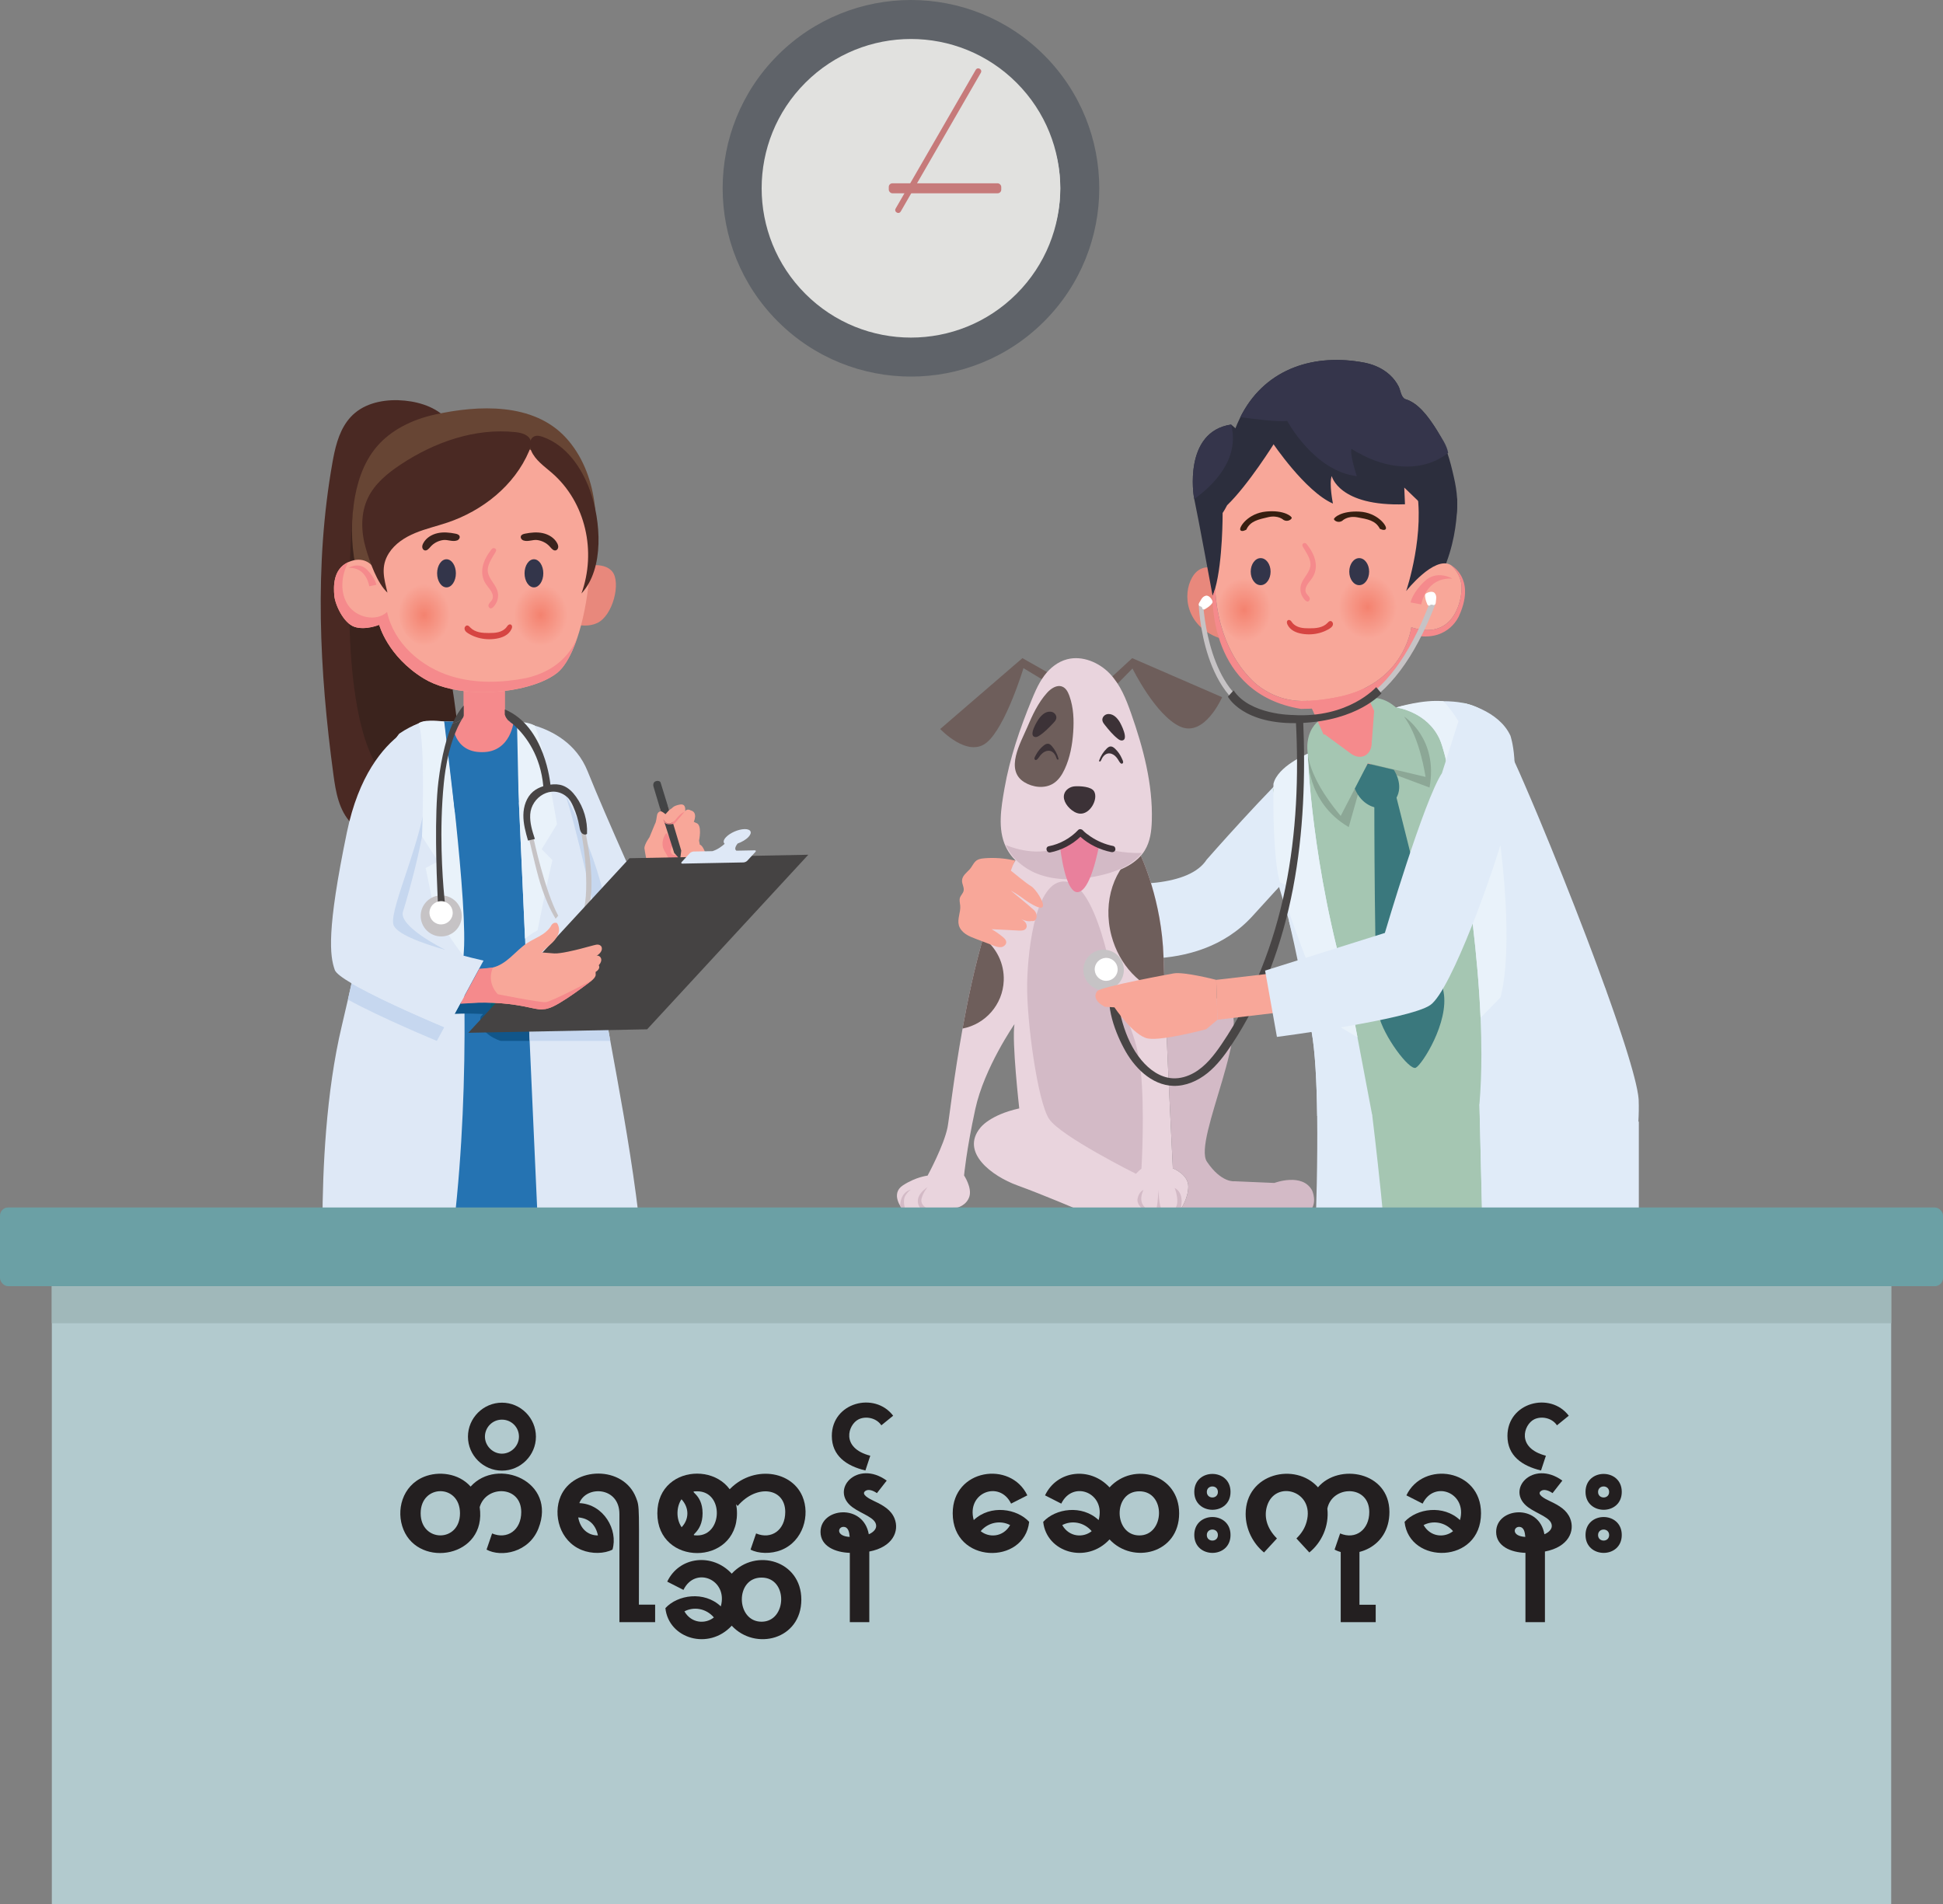 <?xml version="1.0" encoding="UTF-8"?><svg id="Layer_1" xmlns="http://www.w3.org/2000/svg" xmlns:xlink="http://www.w3.org/1999/xlink" viewBox="0 0 3213.6 3149.39"><rect x="0" y="0" width="3213.6" height="3149.39" fill="#808080" stroke="none"/><defs><style>.cls-1{fill:#e9d4dd;}.cls-2{fill:#191a1e;}.cls-3{fill:#545a61;}.cls-4{fill:#fff;}.cls-5{fill:#fffffd;}.cls-6{fill:#dc7778;}.cls-7{fill:#3a787d;}.cls-8{fill:#c6d7ef;}.cls-9{fill:url(#radial-gradient-4);}.cls-10{fill:#a0b8ba;}.cls-11{fill:#33354a;}.cls-12{fill:#e9809c;}.cls-13{fill:#3b231d;}.cls-14{fill:#2573b2;}.cls-15{fill:#f2c039;}.cls-16{fill:#454343;}.cls-17{fill:#371f11;}.cls-18{fill:#c6c3c5;}.cls-19{fill:url(#radial-gradient);}.cls-20{fill:#d64542;}.cls-21{fill:#8ca796;}.cls-22{opacity:.76;}.cls-23{fill:url(#radial-gradient-2);}.cls-24{fill:#3c3237;}.cls-25{fill:#e0ebf8;}.cls-26{fill:#f58a8c;}.cls-27{fill:#dee8f6;}.cls-28{fill:#e9f2fa;}.cls-29{fill:url(#radial-gradient-3);}.cls-30{fill:#e8887c;}.cls-31{fill:#f8a799;}.cls-32{fill:#4a2923;}.cls-33{fill:#045e73;}.cls-34{fill:#6e5e5b;}.cls-35{fill:#d3bac6;}.cls-36{fill:#11568a;}.cls-37{fill:#35354b;}.cls-38{fill:#674534;}.cls-39{fill:#6ba0a5;}.cls-40{fill:#434445;}.cls-41{fill:#231f20;}.cls-42{fill:#2c2e3d;}.cls-43{fill:#484545;}.cls-44{fill:#b2cace;}.cls-45{fill:#a5c6b2;}</style><radialGradient id="radial-gradient" cx="-2528.38" cy="1677.15" fx="-2528.38" fy="1677.15" r="37.12" gradientTransform="translate(-2974.15 -1934.52) rotate(-180) scale(1.53 -1.76)" gradientUnits="userSpaceOnUse"><stop offset="0" stop-color="#f4826f"/><stop offset=".78" stop-color="#f8a799"/></radialGradient><radialGradient id="radial-gradient-2" cx="4064.68" fx="4064.68" r="37.12" gradientTransform="translate(-5314.25 -1934.52) scale(1.48 1.76)" xlink:href="#radial-gradient"/><radialGradient id="radial-gradient-3" cx="8793.72" cy="1669.75" fx="8793.72" fy="1669.75" r="38.25" gradientTransform="translate(-11895.84 -1934.52) scale(1.61 1.76)" xlink:href="#radial-gradient"/><radialGradient id="radial-gradient-4" cx="9213.26" cy="1672.31" fx="9213.26" fy="1672.31" r="38.25" gradientTransform="translate(-11762.2 -1934.52) scale(1.5 1.76)" xlink:href="#radial-gradient"/></defs><g><rect class="cls-26" x="766.94" y="1113.61" width="68.03" height="130.58" rx="23.81" ry="23.81" transform="translate(1601.9 2357.79) rotate(180)"/><path class="cls-31" d="m607.35,2935.49c3.12,55.23-1.7,110.63-6.52,165.7.08-.79,37.97.08,41.51.08,18.08.05,19.31-2.44,20.96-24.66,2.55-34.79-6.16-69.04-7.92-103.59-1.84-35.84,3.75-71.59,10.52-106.55,14.38-74.52,34.27-147.56,45.34-222.9,10.52-71.64,12.93-144.74,24.33-216.19.82-5.23,1.73-10.44,2.66-15.64,7.92-44.71,18.99-88.6,30.03-132.41-54.11,4.9-108.25,9.78-162.38,14.66-.03,0-.08.03-.11.03,12.08,35.56,24.41,73.67,21.12,111.23-.38,4.66-1.04,9.29-1.95,13.89-3.12,15.97-9.31,30.77-14.27,46.08-12.85,39.84-17.1,82.82-19.84,125.4-4.58,70.88-5.29,142.38,1.95,213.04,4.52,44,12.08,87.59,14.58,131.84Z"/><path class="cls-31" d="m780.17,2518.23c7.21,97.97,27.86,194.16,48.85,289.81,6.19,28.27,12.44,56.55,18.38,84.9,2.74,13.07,7.32,26.47,5.92,40.03-1.4,13.48-4.68,26.66-6.74,40.06-2.74,17.84-5.48,35.67-8.22,53.51,51.45,34.88,104.9,70.58,165.78,80.99-37.53-43.7-76.27-89.7-90.27-146.11-7.42-29.92-7.42-61.18-7.26-92.06.33-68.58,1.23-137.12,2.14-205.67.93-70.68,1.89-141.34,2.82-212,.14-10.74.27-21.56,2.27-32.08.6-3.23,1.4-6.44,2.27-9.62,2.3-8.25,5.31-16.33,7.86-24.52,9.53-30.68,12.66-63.45,9.04-95.45-.99-8.79-3.37-18.82-11.15-22.66-4.55-2.22-9.84-1.75-14.85-1.21-41.67,4.47-83.34,8.93-125.01,13.42-.11,0-.25.03-.36.03,13.64,26.49,27.73,55.42,22.9,84.96-2.55,15.59-10.19,29.75-15.48,44.6-.41,1.12-.79,2.27-1.18,3.4-11.04,33.62-10.36,70.22-7.73,105.67Z"/><path class="cls-2" d="m832.62,3051.74l8.66-44.33s21.42,40.55,59.21,58c37.79,17.45,102.35,41.96,102.35,41.96,0,0,.39.22,1.06.62,15.58,4.93,31.17,9.87,46.75,14.8,2.31.73,4.72,1.53,6.36,3.31,3.65,3.96,1.68,10.28-.49,15.22-2.54,5.79-7.91,9.09-14.34,7.82h-95.88s-41.7-22.61-47.63-41.76c0,0-14.85-13.35-20.66-14.69,0,0-4.02-.2-2.23,14.85v41.6h-11.5s-36.49-63.78-31.68-97.38Z"/><path class="cls-2" d="m658.45,3004.94s6.27,3.98,10.43,17.07c4.17,13.09,19.64,108.3,19.64,108.3,0,0,2.38,16.74-4.17,19.08h-96.99s-7.74-1.83-8.33-13.73c-.6-11.9,18.74-111.05,21.42-119.31,2.68-8.26,7.23-11.42,7.23-11.42,0,0-5.22,77.75-2.1,86.84,3.13,9.09,7.81,9.1,7.81,9.1h33.03s15.14-3.6,16.11-15.61c.97-12.01-4.08-80.32-4.08-80.32Z"/><path class="cls-32" d="m551.47,1281.42c3.87,28.57,9.01,58.99,29.67,80.43,34.86,36.19,104.9,35.91,145.33,5.85,12.2-9.03,21.69-20.79,26.72-35.07,7-19.88,7.09-41.24,7.09-62.16.03-137.96-63.26-293.3-30.83-422.36,6.3-25.11,16.2-49.2,30.91-71.97,20.47-31.74-.65-56.57-17.61-78.79-16.36-21.44-45.14-31.93-73.18-34.68-29.07-2.89-60.55,2.08-82.35,20.24-19.93,16.63-28.75,41.16-34.21,65.99-1.19,5.36-2.19,10.75-3.14,16.05-30.26,170.43-21.58,345.05,1.6,516.47Z"/><path class="cls-13" d="m636.71,1285.7c28.15,31.51,59.77,58.71,89.76,81.13,12.2-9.38,21.69-21.61,26.72-36.46,7-20.66,7.09-42.87,7.09-64.61.03-143.39-63.26-304.84-30.83-438.98l-144.47,6s-36.37,354.22,51.73,452.91Z"/><path class="cls-14" d="m585.24,2251.02v103.18s14.66,1.26,38.55,2.88c30.27,2.08,75.37,4.71,124.16,6.11,18.55.55,37.64.9,56.66.96,45.18.19,89.89-1.21,125.97-5.59,29.1-3.51,52.58-8.93,66.11-16.99,0,0,59.4-365.43-35.45-734.63h-355.1l-20.9,644.08Z"/><path class="cls-27" d="m533.29,2025.9c-.27,127.04,9.86,225.12,9.86,225.12h526.44c4.19-184.16-31.31-371.15-60.19-529.32-11.62-63.73-22.19-122.77-28.63-175.07-.38-3.1-.79-6.16-1.21-9.26-.03-.25-.08-.52-.11-.77-21.04-156.36-80.99-302.77-95.48-336.55-12.63-3.81-23.15-5.45-28.9-6.14-1.48.03-3.01.05-4.6.05-37.15.38-99.34-.33-135.32-.79-4.05-.05-7.78-.11-11.1-.16h-.03v.03c-.96.16-19.64,4.08-43.73,20.44-4.27,5.37-8.63,12.11-12.74,20.49-8.05,16.41-15.1,39.23-18.6,70.79-7.45,67.59-8.63,116.41-25.59,212.41-5.64,32.08-13.07,69.45-23.07,114.55-1.56,7.04-3.18,14.25-4.88,21.67-3.12,13.78-6.49,28.25-10.11,43.45-12.99,54.55-21.07,113.92-25.89,172.9-4.38,53.73-6.05,107.1-6.14,156.14Z"/><path class="cls-14" d="m734.72,1193.48s30.19,767.56-22.59,1083.51h187.62s-13.66-856.56-47.5-1082.94l-117.54-.57Z"/><path class="cls-26" d="m734.73,1198.07l.96,36.71,1.04,39.34.14,4.99h122.88c0-13.64-5.75-65.18-7.18-77.59-.19-1.75-.3-2.71-.3-2.71-1.86-.6-3.56-1.34-5.04-2.16-3.21-1.73-5.59-3.84-7.34-5.89h-.03c-3.95-4.58-4.9-8.96-4.9-8.96v-52.66h-68.03v54.41c-.11.79-.33,1.53-.6,2.25-.41,1.04-1.01,2-1.78,2.88-3.37,4.05-9.81,6.38-15.84,7.67-7.29,1.62-13.97,1.73-13.97,1.73Z"/><path class="cls-14" d="m879.43,1605.9h-112.5l-30.06-361.72h122.87s17.15,292.44,19.69,361.72Z"/><path class="cls-27" d="m734.72,1193.48s89.1,590.32-22.59,1057.54h-56.15l78.74-1057.54Z"/><polygon class="cls-27" points="852.25 1194.03 875.02 1700.78 875.98 1721.71 899.76 2251.02 957.48 2251.02 911.4 1721.71 909.59 1700.78 865.62 1195.57 852.25 1194.03"/><path class="cls-27" d="m852.26,1194.04h0l121.99,344.64,5.21-2.08,90.47-35.92s-66.93-147.21-98-224.85c-18.69-46.69-58.85-67.01-87.95-75.78-12.63-3.81-23.15-5.45-28.9-6.14-3.07-.36-2.82.12-2.82.12Z"/><path class="cls-8" d="m934.2,1312.73s67.55,127.03,70.4,213.91l-15.16,6.02s-39.39-179.38-55.25-219.93Z"/><path class="cls-8" d="m575.43,1653.41c54.36,29.97,147.07,68.3,147.07,68.3l12.3-22.69c-18.85-7.92-96.82-40.99-144.17-67.29-3.21-1.78-6.27-3.53-9.18-5.26-.38,1.75-.77,3.51-1.15,5.26-1.56,7.04-3.18,14.25-4.88,21.67Z"/><path class="cls-36" d="m799.1,1677.27l-4.08,4.19c-5.81,28.85,33.1,40.25,33.1,40.25h47.86l-.96-20.93h-30.38s-14.33-13.26-4.08-27.75l11.64-13.07c.44.05.9.14,1.34.19,2.93.41,5.86.88,8.77,1.34l-11.51-2.96-23.89-3.23-64.47,2.3-10.55,19.42c15.73-.74,31.48-.66,47.21.25Z"/><path class="cls-8" d="m875.02,1700.78l.96,20.93h133.43c-1.29-7.04-2.55-14.03-3.81-20.93h-130.58Z"/><path class="cls-27" d="m704.03,1193.01v.03l.03-.03h-.03Z"/><path class="cls-27" d="m553.67,1604.28c1.86,5.29,12.49,13.18,27.78,22.19,2.9,1.73,5.97,3.48,9.18,5.26,47.34,26.3,125.32,59.37,144.17,67.29,2.74,1.15,4.22,1.75,4.22,1.75l12.88-23.75,10.55-19.42,24.3-44.79,10.9-20.08,2.11-3.89s-32.3-6.96-66.49-17.56c0,0-.03,0-.05-.03-36.82-11.42-75.75-27.1-78.71-42.82-5.18-27.53,47.29-147.01,49.7-219.56v-.05c.25-7.34-.03-14.22-.9-20.47-9.56-66.41-.33-94.14.03-95.29-.85.16-17.89,4.08-39.81,20.44-30.44,22.69-70.33,69.32-89.78,163.18-33.86,163.37-28.19,204.38-20.05,227.62Z"/><path class="cls-33" d="m844.64,1700.77l-4.08-27.75,12.99-12.88c-12.58-1.81-25.23-3.07-37.92-3.81l-4.08,4.19c-5.81,28.85,33.1,40.25,33.1,40.25Z"/><path class="cls-8" d="m650.42,1528.41c3.26,15.73,46,31.4,86.41,42.82-2.25-1.12-78.25-38.74-70.33-63.34,8.03-24.99,44.38-151.29,38.49-199.04-2.66,72.55-60.25,192.03-54.58,219.56Z"/><path class="cls-28" d="m766.52,1580.75s-46.24-54.51-54.39-105.63l-8.1-39.41,20.48-10.93-26.49-41.19s6.32-158.9-5.91-186.89c0,0,5.51-7.91,42.61-3.22,0,0,40.79,311.35,31.8,387.26Z"/><path class="cls-28" d="m889.13,1538.69s16.58-83.72,24.61-115.99l-17.85-18.07,25.31-41.33s-22.35-135.47-37.22-163.24c0,0-9.3-6.57-31.72-6.01l16.11,358.48s10.4-8.35,20.76-13.84Z"/><path class="cls-26" d="m787.89,2412.56c45.95.27,89.59-.85,128.22-2.58,2.3-8.25,5.31-16.33,7.86-24.52,2.74-8.82,4.96-17.81,6.6-26.9-36.08,4.38-80.79,5.78-125.97,5.59,0,.14-.03.27-.05.41-2.55,15.59-10.19,29.75-15.48,44.6-.41,1.12-.79,2.27-1.18,3.4Z"/><path class="cls-26" d="m626.88,2405.24c37.07,3.42,74.63,5.48,111.34,6.49,2.88-16.27,6.19-32.47,9.73-48.55-48.79-1.4-93.89-4.03-124.16-6.11,3.07,16,4.49,32.14,3.1,48.16Z"/><path class="cls-14" d="m748.7,1196.34s.07,47.84,48.57,47.84,52.56-52.56,52.56-52.56l5.24,2.31,2.76,133.19-105.51,15.66-17.6-149.28,13.98,2.86Z"/><path class="cls-18" d="m969.58,1460.73c.08,13.97-.55,28.11-3.53,41.73,3.34-3.42,6.66-6.85,10-10.27,5.78-38.52-.55-78.79-7.86-117.1-.05,0-1.04.88-1.12.88-1.89.55-3.81,1.1-5.7,1.64,5.21,27.37,8.05,55.23,8.22,83.12Z"/><path class="cls-18" d="m875.5,1389.57s10,42.66,12.41,51.26c2,7.12,11.07,46.25,31.04,78.74,1.59-1.59,3.01-3.26,4.27-5.04-22.16-41.15-40.49-126.66-40.49-126.66l-7.23,1.7Z"/><path class="cls-43" d="m952.78,1317.88c-5.7-7.95-12.96-15.21-22.14-18.52-6.47-2.3-13.45-2.49-20.3-1.56,0,0-8.14-96.38-75.4-124.33v8.33s.96,4.38,4.9,8.96h.03c2.16,1.59,4.63,3.56,7.34,5.89,1.7,1.45,3.48,3.07,5.34,4.88,17.92,17.15,41.48,48.77,46.03,98.88-6.16,1.95-12.03,4.79-16.93,8.96-10.96,9.34-15.81,24.3-16.03,38.69-.19,14.38,3.7,28.47,7.67,42.3,3.78-.88,7.59-1.75,11.37-2.63-4.38-13.15-8.55-26.71-7.73-40.55,1.75-28.93,35.53-50.33,60.55-29.23,4.93,4.14,8.03,10.05,10.6,15.94,4.71,10.71,8.14,22,10.19,33.51.63,3.48,1.21,7.12,3.34,9.92,2.16,2.77,6.52,4.22,9.26,2,.03-.05.03-.08.03-.14,1.04-21.7-5.45-43.67-18.14-61.29Z"/><g><circle class="cls-18" cx="729.74" cy="1514.98" r="33.94" transform="translate(-857.51 959.73) rotate(-45)"/><path class="cls-43" d="m748.7,1196.34c6.03-1.29,12.47-3.62,15.84-7.67.6-1.01,1.18-1.97,1.78-2.88.27-.71.49-1.45.6-2.25v-16.52c-6.88,7.59-12.93,17.53-18.22,29.31Z"/><path class="cls-43" d="m723.72,1481.57c.16,3.97.33,7.26.47,9.75.19,3.56.3,5.53.3,5.53l11.62-1.51s-.16-1.32-.44-3.78c-.25-2.36-.6-5.78-1.01-10.16-2.88-30.79-8.41-108.16-.58-186.22.74-7.4,1.64-14.44,2.66-21.07,6.47-41.95,17.97-68.96,27.81-85.45-3.37,4.05-9.81,6.38-15.84,7.67-5.04,11.29-9.37,24.22-13.01,38.44-4.58,17.75-8.08,37.45-10.63,58.3-6.63,54.74-3.1,151.23-1.34,188.49Z"/><path class="cls-4" d="m710.53,1506.76c-1.68,10.5,5.46,20.37,15.96,22.05,10.5,1.68,20.37-5.46,22.05-15.96,1.68-10.5-5.46-20.37-15.96-22.05-10.5-1.68-20.37,5.46-22.05,15.96Z"/></g><path class="cls-31" d="m1065.78,1402.75s5.41,39.42,15.18,54.52l80.43-17.13s8.71-17.49,6.89-23.89c0,0-.02-.05-.05-.17-.45-1.77-4.7-17.28-10.79-19.01l-1.26-6.7s5.92-26.64-5.05-29.27l-3.65-1.8s7.49-15.79-5.22-18.92c0,0-5.48-3.64-9.13,1.4,0,0,2.52-12.81-8.2-11.06-10.71,1.75-13.25,5.83-13.25,5.83l-5.02,3.5-2.69-7.67s-2.2-3.55-7.76-1.75c-5.59,1.81-4.03,8.28-4.03,8.28l.91,3.1s-5.1-.04-6.34,6.1c-1.24,6.14-1.29,11.05-3.53,14.87l-9.08,21.99s-7.78,10.46-8.38,17.77Z"/><path class="cls-26" d="m1095.84,1397.44c.08,1.17.25,2.3.5,3.38,1.29,5.5,4.97,10.08,7.54,15.11,2.4,4.68,3.87,9.82,4.31,15.06.15,1.84.19,3.75.96,5.43.77,1.68,2.51,3.09,4.33,2.79,2.4-.4,3.44-3.37,3.22-5.79-.22-2.42-1.21-4.81-.87-7.22.82-5.89,8.85-8.74,9.58-14.64-2.23,1.57-4.78,2.8-7.49,3-2.72.2-5.61-.76-7.29-2.9-3.15-4-.92-10.05,2.59-13.74.5-.53,1.06-1.1,1.09-1.83.04-.83-.6-1.52-1.18-2.11-4.6-4.66-6.82-11.85-11.05-16.04-4.33,4.8-6.71,12.71-6.24,19.51Z"/><path class="cls-26" d="m1117.18,1438.75l44.01,2.09s8.91-18.18,7.09-24.58c0,0-.02-.05-.05-.17-5.03.89-12.37,1.75-15.33.12l-11.11,6.35-24.61,16.2Z"/><path class="cls-40" d="m1084.68,1292.14c5.57-1.79,7.76,1.75,7.76,1.75l14.24,46.16-6.04,6.67s-4.87-4.39-7.53-4.7l-11.54-38.5-.91-3.1s-1.56-6.47,4.03-8.28Z"/><path class="cls-40" d="m1110.05,1361.55l.81-.57,1.73-1.19.86,2.86,13.21,44.02.06.19-1.05,9.03s0,0,0,0c0,0-.35,7.95-5.1.91h0l-5.46-5.96-.07-.23-16.03-50.13-.03-.03-1.43-4.51c1.65,2.84,5.76,8.11,12.48,5.59Z"/><polygon class="cls-16" points="774.58 1708.3 1070.31 1702.55 1336.9 1413.79 1041.16 1419.54 774.58 1708.3"/><path class="cls-27" d="m1147.26,1408.46l31.07-.6c8.86-2.71,16.19-8.46,20.24-12.17-2.68-2.29-2.2-6.21,1.96-10.72,6.74-7.31,20.61-13.39,30.97-13.59,10.36-.2,13.29,5.56,6.54,12.86-4.16,4.51-11.04,8.55-18.13,11.04-2.76,3.68-5.97,9.35-1.89,11.81l30.04-.58c2.11-.04,2.71,1.14,1.34,2.63l-13.46,14.58c-1.38,1.49-4.23,2.74-6.34,2.78l-100.81,1.96c-2.11.04-2.71-1.14-1.34-2.63l13.46-14.58c1.38-1.49,4.23-2.74,6.34-2.78Z"/><path class="cls-26" d="m1096.7,1354.28c.14,2.13.68,3.81,1.49,5.11.24.41.51.76.81,1.08l.03.03c3.27,3.54,9.21,3.19,13.13,2.46.46-.08.89-.19,1.3-.3,1.54-.35,2.51-.7,2.51-.7,0,0,15.67-18.35,15.73-18.83-6.27,1.35-15.59,14.27-15.59,14.27l-3.51,2.41-1.73,1.19-.81.57c-6.73,2.51-10.84-2.76-12.48-5.59-.46-.78-.73-1.38-.81-1.59-.03-.05-.05-.08-.05-.08Z"/><path class="cls-31" d="m771.95,1658.12l-3.08,1.24,3.52-1.27c1.02-.05,2.04-.1,3.06-.13l-6.59,1.4s35.89-3.08,72.99,1.35c1.87.23,3.75.46,5.63.73.38.05.78.11,1.16.17,2.05.29,4.1.6,6.16.93.45.08.88.14,1.32.22,1.8.29,3.6.59,5.39.91.52.09,1.01.18,1.51.27,1.45.27,2.91.53,4.36.81,15.73,3.04,21.54,5.23,29.52,4.71,3.41-.07,6.79-.56,10.06-1.7,18.58-4.54,71.26-45.53,72.1-46.16h0s7.38-5.9,6.09-10.69v-3.31s8.69-4.81,5.17-11.05c1.82-2.01,3.41-4.42,3.95-7.01.2-.96.27-1.93.14-2.91-.43-3.67-4.36-6.96-7.79-5.56,0,0,10.2-5.9,8.68-13.25-.12-2.66-2.64-4.72-5.26-5.23-2.62-.48-5.31.22-7.87.89-7.58,2.02-15.17,4.04-22.75,6.06-6.53,1.68-32.47,8.14-42.58,7.5-11.61-.73-20.98-1.78-20.98-1.78,2.55-2.85,5.37-5.37,8.28-7.85l.07-.04c2.88-2.48,5.78-4.88,8.54-7.49,1.7-1.63,3.36-3.39,4.87-5.23,1.06-1.3,2.04-2.61,2.91-4.01.19-.31.38-.65.57-.96,1.6-2.81,2.81-5.8,3.31-9,.75-4.81-.47-10.11-3.34-13.95-5.34-1.97-8.66,2.89-8.83,3.15h0c-.74,1.47-1.61,2.87-2.58,4.22-1.11,1.56-2.35,3.03-3.75,4.41-2.4,2.49-5.15,4.72-8.04,6.64-8.17,5.5-17.44,9.19-25.69,14.57-10.35,6.71-18.84,15.82-28.12,23.94-8.47,7.38-18.07,14.11-28.92,16.64-1.05.25-2.12.46-3.2.62-5.83.89-12.3.65-16.88,4.37-2.38,1.94-3.91,4.68-5.37,7.36-8.38,15.32-16.75,30.62-25.12,45.93,2.44-.17,4.91-.31,7.36-.43Z"/><path class="cls-26" d="m761.33,1660.29l1.19-2.2,23.96-44.18,6.28-11.56c6.67-.52,14.43-1.11,19.15-1.44.02,0,.04,0,.06,0,1.08-.16,2.14-.37,3.19-.62-10.92,26.6,8.26,44.23,8.26,44.23,0,0,69.5,13.88,79.04,13.13,9.47-.74,75.56-35.51,76.59-36.05-.82.64-53.51,41.62-72.09,46.16-3.27,1.14-6.64,1.64-10.05,1.7-7.98.52-13.8-1.67-29.53-4.71-1.45-.28-2.91-.55-4.36-.81-.5-.08-1-.18-1.51-.27-1.8-.31-3.59-.62-5.4-.91-.43-.08-.86-.14-1.31-.21-2.05-.33-4.1-.64-6.15-.93-.38-.05-.79-.12-1.17-.17-1.88-.26-3.75-.49-5.63-.73-18.42-2.2-36.53-2.54-50.1-2.33h0s-30.43,1.91-30.43,1.91Z"/><path class="cls-38" d="m972.63,958.99c.21-.18.41-.37.61-.57,3.55-3.52,4.61-8.77,5.44-13.69,6.49-38.26,9.7-77.46,4.11-115.86s-20.49-76.14-46.72-104.74c-53.84-58.7-145.23-54.2-216.82-38.45-36.84,8.1-72.85,25.2-97,54.17-22.01,26.4-32.59,60.64-37.26,94.7-10.39,75.82,7.54,156.29,54.14,216.99,1.34,1.74,2.83,3.56,4.94,4.18,1.96.58,4.05,0,6.01-.57,104.11-30.5,208.23-61,312.34-91.5,3.62-1.06,7.39-2.21,10.22-4.66Z"/><path class="cls-30" d="m962.63,937.66s35.25-10.25,49.99,7.69c14.74,17.94,1.28,73.06-24.99,85.23-26.27,12.18-58.32-6.41-58.32-6.41l33.32-86.51Z"/><path class="cls-31" d="m576.02,929.83c25.53-11.57,38.94,5.49,38.94,5.49l49.79-69.61c176.06-29.4,210.29-122.43,210.29-122.43,0,0,67.88,19.17,91.9,98.28,7.38,24.29,10.09,56.01,8.95,89.33-.54,16.85-2.08,34.13-4.44,51.09-2.57,18.34-6.11,36.24-10.55,52.79-.03.05-.05.11-.05.16-1.84,6.9-3.87,13.58-5.98,19.93-.05.05-.08.11-.11.19-7,20.82-15.55,38.29-25.18,49.87-2.79,3.33-5.68,6.19-8.63,8.49-13.52,10.47-33.72,18.77-56.93,24.23-52.93,12.47-121.64,10.09-163.29-15.44-59.93-36.78-73.53-88.73-73.53-88.73,0,0-22.61,9.47-40.86,3.38-18.23-6.08-32.24-37.1-33.43-51.68-1.24-14.6-2.43-43.81,23.1-55.33Z"/><ellipse class="cls-19" cx="898.83" cy="1014.75" rx="62.17" ry="58.57"/><ellipse class="cls-23" cx="720.58" cy="1014.75" rx="60.26" ry="58.57"/><path class="cls-26" d="m960.89,1034.72s0,.08-.03.22c0-.06.03-.11.06-.17l-.03-.06Z"/><path class="cls-26" d="m576.02,929.83c-11.7,21.92-14.22,50.32-.42,70.98,13.8,20.69,46.37,28.31,64.63,11.42,11,51.58,56.25,91.28,106.77,106.51,39.68,11.97,81.96,10.8,122.91,2.9,53.19-11.91,75.68-44.87,84.88-66.6-7.03,20.83-15.57,38.3-25.2,49.87-2.77,3.33-5.66,6.19-8.62,8.48-1.56,1.21-3.24,2.39-4.98,3.54-.52.34-1.06.67-1.59,1.01-1.28.81-2.59,1.61-3.95,2.4-.62.36-1.26.71-1.9,1.06-1.4.77-2.83,1.52-4.31,2.25-.6.3-1.19.6-1.81.9-1.83.88-3.72,1.73-5.65,2.56-.27.12-.53.24-.81.36-2.35.99-4.77,1.94-7.25,2.86-.08.03-.16.06-.24.08-2.33.85-4.72,1.66-7.15,2.45-.49.16-.99.31-1.48.46-2.1.66-4.24,1.29-6.41,1.9-.53.15-1.07.3-1.61.44-2.35.64-4.73,1.24-7.15,1.82-.22.05-.43.11-.64.16h0c-52.92,12.45-121.62,10.08-163.29-15.46-59.92-36.76-73.53-88.73-73.53-88.73,0,0-22.6,9.46-40.85,3.39-18.23-6.08-32.23-37.1-33.43-51.69-1.23-14.59-2.44-43.79,23.1-55.33Z"/><path class="cls-13" d="m865.76,893.94c7.6,2.65,15.42-1.76,23.11-.64,7.96,1.16,15.49,5.04,20.78,11.14,2.64,3.05,5.89,7.01,9.76,5.87,2.23-.66,3.67-2.99,3.85-5.31s-.68-4.6-1.78-6.65c-4.7-8.73-13.97-14.36-23.65-16.48-9.68-2.12-19.79-1.11-29.51.85-2.66.54-5.69,1.45-6.73,3.96-1.18,2.84,1.11,6.15,3.99,7.21.06.02.12.04.18.06Z"/><ellipse class="cls-11" cx="883.09" cy="948.31" rx="15.51" ry="23.26"/><ellipse class="cls-11" cx="738.48" cy="948.31" rx="15.51" ry="23.26"/><path class="cls-26" d="m820.38,909.06c.04.12.08.25.1.37.29,1.56-.55,3.1-1.4,4.54-6.2,10.52-14.07,21.38-12.1,32.77,1.79,10.35,11.45,19.02,15.18,29.08,2.35,6.36,2.14,13.2-.4,19.51-1.04,2.59-9,16.87-13.51,8.4-1-1.88-.21-4.04,1.08-5.83s3.07-3.36,4.23-5.19c2.82-4.44,1.65-9.76-.95-14.27-2.6-4.51-6.51-8.54-9.35-12.97-5.7-8.89-6.88-19.16-4.75-28.88,2.12-9.72,7.4-18.94,14.04-27.46.87-1.12,1.98-2.33,3.69-2.54,1.92-.23,3.65,1.03,4.15,2.44Z"/><path class="cls-20" d="m839.34,1035.2c-.61.75-1.15,1.58-1.74,2.35-3.21,4.15-8.12,6.74-13.2,8.05-5.09,1.3-10.39,1.43-15.64,1.43-5.49,0-11.04-.13-16.41-1.36-5.36-1.22-10.58-3.62-14.4-7.59-1.4-1.46-2.8-3.22-4.8-3.48-2.56-.32-4.81,2.28-4.82,4.86-.02,4.92,5.08,7.74,8.81,9.79,4.36,2.4,9,4.27,13.79,5.6,9.62,2.67,19.83,3.18,29.67,1.57,5.15-.84,10.26-2.26,14.8-4.83,4.54-2.57,8.49-6.37,10.62-11.13.59-1.32,1.05-2.75.91-4.19-.14-1.44-1-2.88-2.37-3.36-1.42-.49-3.01.15-4.13,1.14-.39.35-.75.74-1.08,1.14Z"/><path class="cls-13" d="m755.87,893.94c-7.6,2.65-15.42-1.76-23.11-.64-7.96,1.16-15.49,5.04-20.78,11.14-2.64,3.05-5.89,7.01-9.76,5.87-2.23-.66-3.67-2.99-3.85-5.31s.68-4.6,1.78-6.65c4.7-8.73,13.97-14.36,23.65-16.48,9.68-2.12,19.79-1.11,29.51.85,2.66.54,5.69,1.45,6.73,3.96,1.18,2.84-1.11,6.15-3.99,7.21-.06.02-.12.04-.18.06Z"/><path class="cls-26" d="m576.54,939.31s16.84-10.81,30.64,3.19c13.8,14,15.34,24.83,15.34,24.83l-11.78,2.34s-4.49-31.92-34.19-30.36Z"/><path class="cls-32" d="m876.06,743.65c-.35.91-.72,1.8-1.09,2.68-24.16,56.67-76.65,98.42-135.04,118.06-17.64,5.94-35.91,10.07-53.11,17.19-17.2,7.12-33.67,17.69-43.64,33.41-14.13,22.3-7.91,42.24-2.34,65.25-17.03-15.56-29.17-50.71-35.63-72.65-8.12-27.58-9.09-58.34,3.42-84.23,11.23-23.26,32.06-40.37,53.56-54.68,56.15-37.39,123.78-61.21,190.83-53.83,9.93,1.09,21.6,4.34,24.62,13.86,1.55,4.88.28,10.09-1.58,14.95Z"/><path class="cls-32" d="m877.53,728.65c-1.82,5.04-1.22,11.55.94,16.69,6.64,15.75,21.74,25.87,34.62,37.1,56.05,48.83,73.45,130.39,48.59,199.24,38.45-41.59,31.89-121.06,14.29-169.94-13.86-38.51-39.73-75.72-78.39-89.14-4.42-1.54-9.37-2.72-13.69-.93-3.18,1.32-5.23,3.88-6.36,6.99Z"/></g><g><path class="cls-25" d="m2150.72,1258.48c-50.34,44.07-154.9,163.31-154.9,163.31-57.23,88.65-375.81,4-375.81,4l-12.4,121.61,207.04,29.64s162.28,42.96,257.39-62.34c109.27-120.94,116.62-121.23,116.62-121.23l-21.78-147.72c-4.31,2.77-9.81,7.14-16.16,12.72Z"/><path class="cls-45" d="m2689.73,1793.1c-9.23,11.3,15,13.09,4.75,27.11-24.13,32.99-36.81,67.25-76.19,87.01-60.97,30.64-71.08,100.87-128.15,118.89,0,0-49.07,4.57-49.08,4.57-12.32,3.89-19.71.44-30.86,3.71-32.86,9.65-123.96,16.48-140.56,20.54l-21.83-264.48-50.11-152.19-32.95-118.54-14.96-53.8-28.49-102.54-16.17-58.15,12.25-12.41h.03s-.02-.04-.02-.04l1.99-2,38.84-39.35,33.23-33.64-39.19-85.27,79.7-45.67,41.24,86.91,36.13-3.59.2-.02.43-.04c.4-.05.82-.1,1.25-.12l73.28-7.28,12.98-1.29h0s.03,0,.05,0c6.18-.16,14.35.14,24.13,1.66.03,0,.06,0,.09,0,13.06,2.77,25,7.55,34.27,15.21,3.32,2.46,6.49,5.25,9.51,8.4l64.72,209.71,15.43,50.03,19.31,33.22,4.41,7.59,57.72,99.36,28.44,48.96,34.15,157.52Z"/><polygon class="cls-26" points="2273.21 1173.77 2266.57 1275.01 2191.45 1217.79 2152.27 1132.52 2231.97 1086.86 2273.21 1173.77"/><path class="cls-21" d="m2163.44,1250.36s-3.97,76.11,67.29,117.69l30.46-107.91-97.75-9.77Z"/><path class="cls-25" d="m2269.65,1845.17l-91.15.71c-.71-56.54-3.34-107.49-9.3-140.18-2.52-13.79-4.97-26.91-7.33-39.28-5.57-40.65-15.16-89.07-30.77-146.09,0-.05-.03-.08-.03-.11v-.08l-.03-.03c-5.02-18.39-10.69-37.68-17.03-57.91,0,0-31.82-76.3-8.01-144.83,8.85-25.43,25.35-49.82,53.97-68.81.95-.68,1.89-1.29,2.86-1.87.03,0,.05-.03.05-.03,0,0,5.52,184.32,68.71,397.46l13.56,71.65,24.49,129.38Z"/><path class="cls-21" d="m2322.66,1185.52s56.57,35.95,41.7,117.1l-97.95-36.56,56.25-80.54Z"/><path class="cls-45" d="m2177.03,1289.87c8.56,17.2,21.49,36.99,40.4,59.71l28.67-55.38,16.36-31.65,36.16,8.52,59.21,13.98c-5.39-31.97-12.83-56.19-21.18-74.55-4.44-9.73-9.11-17.81-13.9-24.49-.42-.58-.82-1.14-1.25-1.68-26.36-35.56-55.07-30.15-58.4-29.36-.22.04-.33.06-.33.06l-.11.41-8.23,37.78-.34.04c-.05.92-.12,1.81-.27,2.71l-.64,3c-1.84,6.46-6.38,12.11-12.98,15.15-6.58,3.02-13.84,2.79-19.95-.02l-39.58-21.34s-.05.02-.14.09c-.2.15-.59.45-1.18.93-4.94,4.11-21.84,21.09-15.91,56.62.28,1.71.62,3.49,1.01,5.3,2.21,9.98,6.19,21.35,12.58,34.16Z"/><path class="cls-26" d="m2189.35,1215.53c.56-.54.94-.87,1.13-1.04.08-.08.13-.1.13-.1l44.97,33.05c6.87,4.47,14.62,5.76,21.2,2.74,6.6-3.03,10.65-9.74,11.73-17.87l.27-3.8c.04-1.15-.01-2.29-.08-3.48h.36s3.6-47.86,3.6-47.86l.06-.51s.11-.01.34-.04l-33.01-71.82-87.79,28.07,11.32,25.21,25.78,57.46Z"/><path class="cls-7" d="m2341.66,1766.12c-10.46,5.2-54.34-53.25-61.5-87.83-7.16-34.59-7.12-358.17-7.12-358.17l35.68-4.76s.57,2.22,1.6,6.31l.58,2.31.66,2.62c13.17,52.25,68.07,270.63,76.07,314.48,9.11,49.9-35.52,119.82-45.98,125.03Z"/><path class="cls-7" d="m2308.89,1320.86l-32.7,15.03s-23.28-2.47-35.5-31.36l21.43-41.42,43.08,10.16s17.53,24.95,3.69,47.59Z"/><g><path class="cls-42" d="m2409.92,823.92l-30.09,47.8.59-19.12-49.41-46.12c16.16,49.81,4.71,114.47-3.45,148.29l-14.42,22.91,32.83,28.56c71.02-75.49,63.96-182.32,63.96-182.32Z"/><path class="cls-30" d="m2015.83,1055.12c-54.43-19.97-60.34-71.44-44.22-99.82,9.27-16.29,22.6-18.32,33.36-16.47,2.13.35,4.15.85,6.01,1.47-.5,10.73-.79,21.5-.81,32.21v.03c-.13,28.85,1.47,57.15,5.67,82.59Z"/><path class="cls-31" d="m2417.36,975.05c-1.18,26.01-17.12,83.57-83.16,62.54,0,0-8.75,75.22-90.62,106.5-8.34,3.18-17.42,5.91-27.33,8.07-24.19,5.23-45.58,7.48-64.44,7.28-39.88-.89-67.08-21.64-76.37-29.89-.82-.76-1.63-1.52-2.42-2.28-.8-.77-1.59-1.55-2.37-2.32-.77-.77-1.55-1.56-2.3-2.34-.76-.78-1.51-1.58-2.25-2.37-4.44-4.77-8.54-9.68-12.31-14.71-.63-.84-1.25-1.68-1.86-2.52-7.95-10.97-14.45-22.42-19.74-33.92-.09-.2-.18-.4-.28-.6-.71-1.58-1.41-3.15-2.07-4.71-.38-.89-.76-1.78-1.12-2.66-.33-.8-.66-1.61-.98-2.41-.03-.09-.06-.17-.1-.25-1.05-2.66-2.05-5.31-2.99-7.95-.31-.88-.62-1.76-.92-2.64-.3-.88-.59-1.76-.88-2.63-.02-.06-.04-.11-.06-.16-.27-.82-.54-1.64-.79-2.47-.28-.87-.55-1.74-.81-2.61-.54-1.74-1.04-3.48-1.52-5.2-.25-.86-.48-1.72-.71-2.58-.22-.81-.44-1.63-.65-2.44-.26-.99-.51-1.98-.75-2.95-.16-.67-.33-1.34-.49-2.01-1.08-4.56-2.02-9.04-2.83-13.41-.22-1.19-.43-2.37-.63-3.54-.03-.17-.06-.35-.09-.54-.27-1.57-.52-3.13-.76-4.67-.09-.56-.17-1.14-.25-1.7-.07-.42-.12-.84-.18-1.26-.42-2.95-.78-5.83-1.09-8.63-.14-1.34-.29-2.65-.41-3.95-.07-.7-.13-1.4-.19-2.08-.07-.72-.12-1.44-.19-2.15-.05-.64-.1-1.28-.14-1.91-.06-.69-.11-1.38-.15-2.06-.09-1.27-.16-2.51-.23-3.74-.04-.61-.07-1.22-.1-1.83v-.02c-.2-4.03-.3-7.74-.33-11.08.09-4.52.22-9.04.4-13.58.06-1.8.13-3.59.21-5.39.03-.69.06-1.38.09-2.04,1.55-34.37,5.16-68.35,9.45-97.99,0,0,0-.03.03-.08,15.75-107.98,108.73-135.6,108.73-135.6,66.3-12.04,196.46,14.68,213.26,94.31,16.7,79.12-15.55,174.59-15.95,175.78.89-1.14,46.22-58.26,73.41-43.33,0,0,.02.02.05.05,0,0,0,0,.02,0h0c1.32,1.02,19.27,15.61,18.15,40.66Z"/><path class="cls-31" d="m2009.93,975.17c.07,1.22.14,2.47.23,3.74-.09-1.27-.16-2.52-.23-3.74Z"/><path class="cls-31" d="m2024.64,1050.49c.95,2.65,1.94,5.3,2.99,7.95-1.06-2.66-2.06-5.32-2.99-7.95Z"/><path class="cls-31" d="m2029.83,1063.76c.67,1.57,1.37,3.14,2.07,4.71-.72-1.57-1.41-3.14-2.07-4.71Z"/><path class="cls-31" d="m2032.18,1069.08c5.3,11.5,11.79,22.95,19.74,33.92-7.96-10.97-14.45-22.41-19.74-33.92Z"/><path class="cls-31" d="m2053.79,1105.52c3.78,5.03,7.88,9.94,12.31,14.71-4.45-4.77-8.55-9.68-12.31-14.71Z"/><path class="cls-31" d="m2073.02,1127.27c.89.86,1.81,1.71,2.73,2.55-.1-.09-.21-.18-.31-.27-.82-.76-1.63-1.52-2.42-2.28Z"/><path class="cls-17" d="m2122.89,860.01s-8.77-8.45-25.25-4.62c-16.48,3.83-29.98,6.52-36.27,20.7,0,0-8.19,4.86-10.09.23-1.9-4.63,12.87-27.2,42.56-30.18,29.7-2.99,42.92,8.04,42.59,10.57-.34,2.53-6.94,7.12-13.54,3.31Z"/><path class="cls-17" d="m2219.97,861.48s8.36-8.86,25-5.81c16.64,3.04,30.26,5.1,37.21,18.96,0,0,8.41,4.46,10.09-.25,1.68-4.72-14.14-26.56-43.94-28.14-29.81-1.58-42.5,10.06-42.04,12.57.46,2.51,7.27,6.79,13.68,2.67Z"/><ellipse class="cls-29" cx="2259.41" cy="1001.74" rx="67.3" ry="60.35"/><ellipse class="cls-9" cx="2077.96" cy="1006.23" rx="62.81" ry="60.35"/><ellipse class="cls-11" cx="2085.04" cy="945.53" rx="16.43" ry="22.37"/><ellipse class="cls-11" cx="2248.04" cy="945.53" rx="16.43" ry="22.37"/><path class="cls-26" d="m2154.17,900.59c-.04.12-.07.24-.1.36-.28,1.51.53,3.01,1.36,4.4,6.01,10.2,13.64,20.73,11.73,31.78-1.74,10.04-11.11,18.44-14.72,28.2-2.28,6.17-2.07,12.8.39,18.92,1.01,2.51,8.73,16.36,13.1,8.15.97-1.83.21-3.92-1.05-5.65-1.25-1.73-2.98-3.26-4.11-5.03-2.74-4.3-1.6-9.46.92-13.84,2.52-4.38,6.31-8.28,9.07-12.58,5.53-8.62,6.67-18.58,4.61-28.01-2.06-9.43-7.18-18.37-13.62-26.63-.84-1.08-1.92-2.26-3.57-2.46-1.86-.22-3.54.99-4.02,2.37Z"/><path class="cls-20" d="m2135.79,1027.81c.59.73,1.11,1.53,1.69,2.28,3.11,4.03,7.87,6.54,12.8,7.8,4.93,1.26,10.08,1.39,15.17,1.39,5.33,0,10.7-.13,15.92-1.32,5.2-1.19,10.26-3.51,13.96-7.36,1.36-1.41,2.71-3.12,4.66-3.37,2.48-.31,4.66,2.21,4.68,4.72.02,4.77-4.93,7.5-8.54,9.49-4.22,2.33-8.73,4.14-13.38,5.43-9.33,2.58-19.23,3.08-28.78,1.52-4.99-.82-9.95-2.19-14.35-4.68-4.4-2.49-8.23-6.18-10.3-10.79-.58-1.28-1.02-2.67-.88-4.07.14-1.4.97-2.79,2.3-3.26,1.37-.48,2.92.14,4.01,1.1.38.34.72.71,1.04,1.11Z"/><path class="cls-26" d="m2402.06,957.02s-25.27-15.22-45.98,4.48c-20.71,19.71-23.02,34.97-23.02,34.97l17.68,3.29s6.74-44.94,51.31-42.74Z"/><path class="cls-15" d="m2315.53,794.31c.08-.03.11-.03.11-.03v.05c-.08-.03-.11-.03-.11-.03Z"/><path class="cls-42" d="m2399.17,885.43c-7.25,16.65-17.51,33.83-31.01,46.27l2.36-79.1-47.95-46.14,1.19,27.64c-109.62,3.91-121.14-46.71-121.14-46.71-4.75,12.63,1.98,45.54,1.98,45.54-45.86-19.96-99.68-100.25-99.68-100.25l-34.24,1.63-28.92-22.1c3.04-7.9,6.33-15.37,9.72-22.27,1-2.04,2.06-4.05,3.12-6,41-75.35,120.29-99.68,201.89-84.1,1.22.24,2.47.49,3.69.79,14.23,3.26,27.89,9.75,38.67,19.69,5.95,5.51,10.92,12,14.53,19.25,2.53,5.02,3.88,16.05,9.26,19.74.11.3.16.46.16.46h.03c.57.16,1.14.3,1.74.49,21.45,6.25,37.31,28.54,48.93,46.54,1.41,2.17,2.77,4.32,4.02,6.41,7.14,12,12.35,24.11,16.56,36.69,0,.03.03.05.03.08,4.15,12.38,7.33,25.23,10.43,38.91,2.77,12.14,4.7,23.71,5.38,35.03,1.28,20.61-1.55,40.43-10.75,61.5Z"/><path class="cls-37" d="m2395.17,749.09c-.35.27-.71.57-1.09.81-40.05,30.9-93.9,25.82-137.1,4.62-1.3-.65-21.64-10.97-21.64-12.52-3.58,8.58,8.77,45.62,8.77,45.62-70.98-8.55-115.16-91.43-115.16-91.43-13.88,2.12-57.21-3.34-77.47-6.25,1-2.04,2.06-4.05,3.12-6,41-75.35,120.29-99.68,201.89-84.1,1.22.24,2.47.49,3.69.79,14.23,3.26,27.89,9.75,38.67,19.69,5.95,5.51,10.92,12,14.53,19.25,2.53,5.02,3.88,16.05,9.26,19.74.6.41,1.22.73,1.93.95,18.6,5.62,36.14,26.91,48.93,46.54,1.41,2.17,2.77,4.32,4.02,6.41,6.52,10.59,15.53,23.33,17.65,35.87Z"/><path class="cls-42" d="m2107.85,732.69s-43.16,69.23-78.25,102.99c-2.44,4.76-4.92,9.08-7.44,12.81,0,0,.39,79.8-12.33,124.83-1.26,4.47-2.66,8.6-4.2,12.28,0,0-24.24-131.67-30.38-160.12-.31-1.41-.49-2.71-.69-3.79,0,0-18.08-107.45,61.63-119.48l18.42,15.93c7.91-3.97,31.95-12.68,53.23,14.54Z"/><path class="cls-37" d="m1975.25,825.49c-.3-1.42-.49-2.72-.69-3.79,0,0-18.08-107.45,61.63-119.48,15.18,57.83-30.87,101.55-60.95,123.27Z"/><path class="cls-26" d="m2423.04,975.8c0-.31-.03-.62-.05-.93,0-.17-.02-.34-.04-.52-.04-.64-.1-1.27-.16-1.89-.04-.41-.09-.81-.13-1.2-.05-.4-.11-.79-.16-1.19-.06-.39-.11-.78-.18-1.17-.06-.38-.12-.76-.2-1.14-.21-1.13-.46-2.23-.73-3.29-.09-.35-.18-.71-.28-1.06-.87-3.14-1.97-5.98-3.21-8.57-.13-.28-.28-.55-.41-.83-.14-.28-.29-.55-.43-.82-.14-.28-.3-.54-.44-.81-.45-.8-.9-1.57-1.37-2.3-.15-.25-.31-.5-.47-.74-.47-.72-.95-1.41-1.43-2.07-.16-.22-.33-.44-.49-.66-.16-.21-.33-.42-.49-.63-4.89-6.27-10.07-9.75-12.19-11.03-.08-.05-.14-.09-.21-.12-.19-.11-.35-.2-.48-.27-.07-.04-.13-.08-.2-.11-.04-.02-.07-.03-.09-.04,1.32,1.01,19.27,15.6,18.15,40.65-1.18,26.01-17.12,83.57-83.16,62.54,0,0-8.75,75.22-90.62,106.5-8.34,3.18-17.42,5.91-27.33,8.07-24.19,5.23-45.58,7.48-64.44,7.28-39.47-.88-66.5-21.21-76.06-29.62-.92-.85-1.83-1.7-2.73-2.55-.8-.77-1.59-1.55-2.37-2.32-.77-.77-1.55-1.56-2.3-2.34-.76-.78-1.51-1.58-2.25-2.37-4.44-4.77-8.54-9.68-12.31-14.71-.63-.84-1.25-1.68-1.86-2.52-7.95-10.97-14.45-22.42-19.74-33.92-.09-.2-.18-.4-.28-.6-.71-1.58-1.41-3.15-2.07-4.71-.38-.89-.76-1.78-1.12-2.66-.33-.8-.66-1.61-.98-2.41-.03-.09-.06-.17-.1-.25-1.05-2.66-2.05-5.31-2.99-7.95-.31-.88-.62-1.76-.92-2.64-.3-.88-.59-1.76-.88-2.63-.02-.06-.04-.11-.06-.16-.27-.82-.54-1.64-.79-2.47-.28-.87-.55-1.74-.81-2.61-.54-1.74-1.04-3.48-1.52-5.2-.25-.86-.48-1.72-.71-2.58-.22-.81-.44-1.63-.65-2.44-.26-.99-.51-1.98-.75-2.95-.16-.67-.33-1.34-.49-2.01-1.08-4.56-2.02-9.04-2.83-13.41-.22-1.19-.43-2.37-.63-3.54-.03-.17-.06-.35-.09-.54-.27-1.57-.52-3.13-.76-4.67-.09-.56-.17-1.14-.25-1.7-.07-.42-.12-.84-.18-1.26-.42-2.95-.78-5.83-1.09-8.63-.14-1.34-.29-2.65-.41-3.95-.07-.7-.13-1.4-.19-2.08-.07-.72-.12-1.44-.19-2.15-.05-.64-.1-1.28-.14-1.91-.06-.69-.11-1.38-.15-2.06-.09-1.27-.16-2.51-.23-3.74-.04-.61-.07-1.22-.1-1.83-1.26,4.46-2.66,8.59-4.2,12.27,0,0-7.48,161.97,146.17,186.94,169.02,0,192.68-120.79,192.68-120.79,52.74,7.89,68.94-33.64,68.94-33.64,7.72-17.03,10.15-31,9.62-42.31Z"/></g><path class="cls-25" d="m2710.28,1820.21c-.03-.55-.05-1.16-.08-1.76-.03-.08-.03-.18-.03-.26-.03-.1-.03-.16-.03-.24-.03-.5-.08-.97-.13-1.47,0-.18-.03-.34-.05-.53-.13-1.31-.29-2.73-.5-4.23-.03-.18-.05-.34-.08-.53-.11-.63-.18-1.23-.29-1.89-.03-.16-.05-.34-.11-.5-.24-1.63-.55-3.31-.89-5.1-.03-.16-.05-.34-.08-.5-.16-.76-.32-1.52-.47-2.31-.03-.16-.05-.34-.11-.5-.37-1.89-.81-3.86-1.26-5.91-.05-.16-.08-.32-.13-.47-.18-.89-.39-1.79-.6-2.71-.05-.18-.11-.34-.13-.53-.5-2.13-1.05-4.34-1.63-6.62-.05-.18-.08-.34-.13-.5-.24-1.02-.53-2.02-.79-3.07-.03-.16-.08-.34-.13-.5-.63-2.39-1.26-4.83-1.94-7.33-.05-.18-.11-.37-.16-.55-.32-1.1-.6-2.18-.92-3.31-.05-.21-.13-.42-.18-.63-.71-2.55-1.47-5.18-2.26-7.88-.05-.24-.13-.47-.18-.71-.34-1.13-.68-2.26-1-3.42-.08-.26-.16-.53-.26-.79-.79-2.73-1.63-5.52-2.5-8.38-.11-.29-.18-.6-.29-.92-.34-1.13-.71-2.29-1.05-3.44-.11-.34-.21-.68-.31-1.02-.89-2.86-1.81-5.78-2.73-8.78-.13-.37-.26-.76-.37-1.16-.37-1.13-.74-2.26-1.1-3.42-.13-.42-.26-.84-.39-1.26-.47-1.45-.95-2.89-1.39-4.36-.03-.05-.05-.11-.08-.18-.47-1.5-.97-3.05-1.47-4.57-.16-.47-.31-.95-.47-1.45-.37-1.1-.74-2.21-1.1-3.31-.16-.53-.34-1.05-.5-1.55-.45-1.37-.89-2.73-1.37-4.1-.05-.21-.13-.42-.21-.63-.5-1.55-1.03-3.1-1.55-4.68-.18-.55-.37-1.1-.55-1.66-.37-1.1-.74-2.21-1.13-3.31-.18-.58-.37-1.16-.58-1.73-.47-1.37-.92-2.76-1.39-4.15-.11-.24-.18-.5-.26-.74-.55-1.63-1.1-3.26-1.66-4.86-.21-.58-.39-1.13-.58-1.68-.39-1.18-.81-2.34-1.21-3.52-.21-.58-.39-1.13-.6-1.71-.53-1.52-1.05-3.07-1.58-4.62-.08-.13-.1-.32-.18-.45-.58-1.71-1.18-3.44-1.79-5.18-.16-.5-.34-1-.53-1.5-.47-1.31-.95-2.65-1.39-3.99-.18-.47-.34-.92-.5-1.39-1.26-3.63-2.57-7.28-3.89-10.98-.08-.26-.18-.55-.29-.81-.6-1.68-1.18-3.36-1.79-5.04-.08-.24-.16-.45-.24-.66-1.05-2.89-2.08-5.78-3.13-8.7-4.05-11.25-8.25-22.75-12.56-34.42-2.36-6.36-4.73-12.77-7.15-19.23-3.97-10.64-8.04-21.39-12.14-32.19-25.54-67.05-53.29-136.34-78.11-195.8-1.55-3.7-3.1-7.38-4.6-10.98-.11-.26-.21-.5-.32-.74-.71-1.71-1.42-3.39-2.13-5.07-.1-.24-.21-.45-.29-.68-.63-1.45-1.23-2.92-1.84-4.36-.16-.34-.32-.68-.45-1.05-.63-1.47-1.23-2.94-1.87-4.39-.24-.58-.47-1.13-.71-1.68-.47-1.13-.95-2.23-1.42-3.34-.31-.74-.63-1.47-.95-2.18-.42-1.03-.87-2.05-1.29-3.07-.31-.71-.6-1.39-.92-2.1-.37-.92-.76-1.81-1.16-2.71-.47-1.1-.95-2.21-1.42-3.28-.24-.58-.47-1.13-.71-1.68-.66-1.52-1.31-3.02-1.94-4.49-.18-.39-.34-.81-.5-1.21-.39-.89-.79-1.79-1.18-2.71-.13-.32-.29-.66-.42-1-.74-1.66-1.45-3.31-2.15-4.94-.11-.26-.24-.53-.34-.79-.42-.95-.81-1.87-1.23-2.81,0,0,0-.03-.03-.05-.81-1.92-1.66-3.78-2.47-5.65-.05-.16-.13-.31-.18-.47-1.26-2.84-2.5-5.62-3.7-8.36-.03-.08-.05-.16-.11-.21-5.36-12.17-10.38-23.23-14.92-33.03-.03-.08-.05-.13-.11-.21-1-2.18-2-4.31-2.97-6.38-.08-.13-.16-.26-.21-.42-.58-1.18-1.13-2.36-1.66-3.49-.11-.18-.18-.37-.26-.53-.29-.6-.58-1.23-.87-1.84-.03-.05-.08-.13-.11-.21-.55-1.13-1.08-2.23-1.6-3.28-.11-.26-.24-.5-.37-.76-.42-.89-.87-1.79-1.29-2.65l-.34-.71c-.24-.47-.47-.95-.71-1.39l-.47-.95c-.31-.68-.66-1.31-.97-1.94-.18-.37-.34-.71-.53-1.05-.18-.39-.39-.76-.58-1.13-.26-.55-.55-1.08-.81-1.58-.18-.37-.34-.68-.53-1.05-.18-.37-.39-.74-.58-1.1-.16-.29-.31-.58-.45-.84-.29-.55-.58-1.08-.84-1.6-.16-.24-.26-.47-.39-.74-.24-.42-.47-.87-.71-1.29-.13-.21-.24-.42-.34-.63-.24-.45-.5-.87-.74-1.29-.11-.18-.18-.37-.29-.53-.29-.5-.55-.97-.81-1.42-.05-.11-.13-.24-.21-.34-.21-.39-.45-.76-.66-1.13-.05-.11-.13-.21-.18-.32-.26-.42-.5-.81-.74-1.21-.05-.08-.13-.18-.18-.26-.24-.39-.5-.79-.71-1.13-2.68-3.99-5.57-7.57-8.64-10.77-3.02-3.15-6.17-5.94-9.51-8.41-9.28-7.65-21.2-12.43-34.26-15.21h-.08c-11.06-2.34-22.91-3.26-34.6-3.26-37.78,0-74.09,9.41-77.43,10.3.13,0,.21,0,.32-.03.42-.05.84-.08,1.26-.11l-1.68.16c-.05,0-.11,0-.11.03.03,0,.08,0,.11.03,3.39.47,51.24,8.04,71.52,52.18,2.76,5.99,5.75,15.92,9.3,29.43,0,0,49.53,224.44,58.44,431.64.89,20.49,1.37,40.8,1.37,60.72,0,28.51-1,56.18-3.23,82.35l4.49,185.29h138.63s12.82,1.89,30.98,0l62.48.03s2.73-10.27,6.49-26.85c5.54-24.41,13.24-62.51,17.45-101.39,1.03-9.59,1.87-19.23,2.39-28.72.68-11.93.89-23.6.45-34.68Z"/><path class="cls-28" d="m2481.68,1649.83l-32.88,33.65h0c-8.91-207.21-58.44-431.66-58.44-431.66-3.53-13.49-6.54-23.42-9.29-29.41-20.3-44.16-68.12-51.73-71.52-52.2v-.06s.03,0,.1-.03c2.29-.72,43.8-13.43,77.44-10.28,0,0,55.98,51.44,84.63,197.2l-17.44,24.92,27.41,17.44s22.43,165.69,0,250.42Z"/><path class="cls-28" d="m2245.17,1715.79l-37.58-22.35c-27.41-43.6-80.37-198.07-80.37-198.07l12.68-25.27-22.81-10.57c-9.86-31.53-11.08-105.73-11.06-142.14,0-12.76.17-20.88.17-20.88,6.87-28.95,55.15-49.18,56.65-49.8.03,0,.04-.02.04-.02,0,0,5.53,184.3,68.72,397.44l13.57,71.66Z"/><path class="cls-18" d="m2374.43,998.15c-71.38,186.85-170.72,208.02-278.55,188.97-107.82-19.04-113.28-187.22-113.28-187.22l7.39-.03c2.29,31.43,17.34,163.31,108.66,180.02,102.51,18.77,197.04-1.61,265.56-181.7l10.22-.05Z"/><path class="cls-4" d="m1998.9,1003.67s6.57-4.89,6.67-7.9c.1-3-5.44-11.87-11.33-10.41-5.89,1.46-8.07,7.29-9.41,9.41-1.34,2.11-3.74,4.91-.93,7.71,0,0,4.95.8,4.66,4.28,0,0,1.72,2.2,3.87,1.12s6.47-4.21,6.47-4.21Z"/><path class="cls-4" d="m2358.24,992.97s-2.37-7.85-.65-10.32c1.72-2.47,11.5-6.28,15.37-1.6,3.87,4.69,2.13,10.67,1.95,13.16-.18,2.5.07,6.17-3.87,6.74,0,0-4.47-2.31-6.33.66,0,0-2.71.74-3.79-1.41-1.09-2.15-2.69-7.24-2.69-7.24Z"/><path class="cls-43" d="m2040.33,1141.95l-9.46,10.38s24.63,47.34,119.99,43.6c95.36-3.74,133.98-49,133.98-49l-8.72-10.38s-45.68,51.91-137.87,46.1c0,0-70.88.14-97.92-40.7Z"/><g><g><path class="cls-1" d="m1965.35,1962.63c-.13,20.35-13.06,38.12-13.06,38.12l-166.18,1.44s-61.35-26.2-103.45-41.48c-42.09-15.25-94.77-54.68-61.25-95.35,0,0,15.09-21.09,64.36-32,0,0-12.5-110.37-7.93-139.32,0,0-49.89,71.89-64.77,140.44-14.88,68.59-18.57,109.8-18.57,109.8,0,0,13.42,20.18,8.77,34.92-4.68,14.73-19.75,18.19-19.75,18.19l-91.61,1.74s-20.02-24.54,1.56-38.59c21.61-14.05,40.67-16,40.67-16,0,0,27.08-49.74,33.05-80.03,2.51-12.76,10.06-81.33,24.82-163.22,8.69-48.29,19.91-101.23,34.09-150.08,18.72-64.65,42.64-122.16,72.8-152.32l183.81,7.42s.26.48.69,1.43c5.25,10.83,38.17,82.43,40.98,175.21.51,16.72,1.26,37.55,2.17,60.63.35,9.04.75,18.45,1.15,28.08,4.78,113.77,12.08,260.78,12.08,260.78,0,0,25.7,9.87,25.57,30.19Z"/><path class="cls-35" d="m2165.75,2003.94l-213.45-3.18s12.93-17.77,13.06-38.12c.13-20.32-25.57-30.19-25.57-30.19,0,0-7.31-147-12.08-260.78,23.62-15.06,64.25-33.97,98.46-14.42,51.7,29.53-53.97,228.7-29.99,264.26,23.98,35.53,45.5,32.34,45.5,32.34l65.98,2.82s46.48-17.61,62.56,12.55c0,0,9.67,21.06-4.46,34.73Z"/><path class="cls-35" d="m1846.31,1652.69s-25.93-180.74-78.98-193.73c-53.05-12.99-67.41,107.81-68.49,168.12-1.08,60.31,17.21,195.31,36.4,223.89,19.19,28.58,143.49,90.55,143.49,90.55,0,0,5.66-5.87,9.16-8.45,0,0,5.96-97.41-1.49-164.84-7.45-67.43-40.09-115.54-40.09-115.54Z"/><path class="cls-35" d="m1952.29,2000.76s8.68-26.26-9.49-35.89c0,0,10.85,27.27-1.45,35.99l10.94-.09Z"/><path class="cls-35" d="m1891.76,2001.28s-12.65-8.22-10.17-19.31c2.48-11.09,9.71-13.85,9.71-13.85,0,0-12.59,22.53,8.34,33.09l-7.88.07Z"/><path class="cls-35" d="m1912.36,2001.1s2.19-9.15,2.9-21.08l.71-11.92s.91,28.28,5.8,32.92l-9.41.08Z"/><path class="cls-35" d="m1496.95,1999.04s-4.76-13.83.89-22.16c5.66-8.34,9.17-9.26,9.17-9.26,0,0-17.14,2.45-18.3,26.79l3.19,4.73,5.04-.1Z"/><path class="cls-35" d="m1532.82,1998.36s-11.58-5.28-8.45-16.4c3.12-11.11,9.85-18.34,9.85-18.34,0,0-26.07,15.21-12.14,34.94l10.74-.2Z"/><path class="cls-35" d="m2121.47,2003.28s12.79-5.86,10.88-15.56c-1.91-9.71-7.71-11.2-7.71-11.2,0,0,11.22,2.13,12.9,12.45,1.68,10.33-2.47,14.51-2.47,14.51l-13.59-.2Z"/><path class="cls-35" d="m2154.53,2003.77s10.45-20.6.43-31.69c0,0,15.76,5.47,10.79,31.85l-11.22-.17Z"/><path class="cls-34" d="m1660.11,1622.18c-1.6,39.77-30.63,71.98-68.1,79.11,8.69-48.29,19.91-101.23,34.09-150.08,21.61,16.01,35.17,42.07,34.01,70.96Z"/><path class="cls-34" d="m1926.56,1643.58c-40.18-10.99-75.38-47-88.32-95.98-15.06-56.99,4.74-113.61,45.17-139.86,5.25,10.83,38.17,82.43,40.98,175.21.51,16.72,1.26,37.55,2.17,60.63Z"/></g><g><path class="cls-34" d="m1735.15,1113.59l-44.15-24.97-135.94,117.18s45.05,48.2,76.59,22.62c31.55-25.58,61.12-123.25,61.12-123.25l35.75,21.58,6.63-13.16Z"/><path class="cls-34" d="m1837.7,1120.78l34.86-32.16,148.74,64.59s-28.95,67.18-69.7,48.45c-40.74-18.73-78.52-95.93-78.52-95.93l-24.82,25.24-10.57-10.19Z"/><path class="cls-1" d="m1893.29,1406.79c-1.44,2.34-3.05,4.56-4.76,6.68-16.23,19.9-44.05,29.88-70.75,35.37-33.94,6.99-70.46,8.79-102.81-3.43-11.07-4.2-21.36-10.23-30.25-17.67-9.87-8.25-16.71-17.5-21.29-27.37h-.03c-13.58-29.06-7.74-63.78-2.08-96.13,8.84-50.52,25.62-99.51,45.22-147.17,2.15-5.21,4.35-10.45,6.73-15.59,4-8.54,8.52-16.85,14.25-24.45,9.23-12.14,21.98-22.49,37.34-26.53,25.33-6.67,53.09,5.34,70.69,23.75,17.6,18.44,26.98,42.3,35.22,65.71,20.16,57.33,35.97,116.91,34.27,177.11-.47,17.18-2.56,34.9-11.76,49.73Z"/><path class="cls-34" d="m1768.89,1151.61c6.76,18.99,7.5,39.49,6.12,59.48-1.44,20.93-5.21,41.94-14.1,61.12-4.32,9.3-10.14,18.43-19.14,23.95-14.14,8.66-33.63,6.31-47.76-2.47-32.54-20.21-5.68-65.63,4.83-90.37,8.61-20.26,17.93-40.67,32.85-57.29,6.38-7.11,16.24-13.94,25.34-10.26,5.87,2.37,9.06,8.36,11.21,14.05.23.6.45,1.2.66,1.8Z"/><path class="cls-24" d="m1748.67,1256.17s-.09-.06-.14-.1c-.63-.52-.89-1.36-1.14-2.13-1.67-5.18-5-10.4-10.26-11.82-4.08-1.1-8.51.38-11.9,2.92-3.38,2.54-5.9,6.02-8.35,9.47-1.22,1.72-4.02,4.22-5.71,1.35-1.18-2.01,1.45-5.81,2.38-7.55,3.1-5.79,7.37-10.96,12.49-15.06,2.29-1.83,5.08-3.54,7.96-3.04,2.34.4,4.18,2.17,5.75,3.95,5.1,5.84,8.85,12.86,10.85,20.36.12.44.22.92.03,1.33-.32.69-1.33.75-1.97.34Z"/><path class="cls-24" d="m1819.8,1259.4c.05-.03.1-.06.15-.09.67-.47.99-1.28,1.31-2.04,2.08-5.03,5.82-9.96,11.18-10.95,4.16-.77,8.46,1.06,11.62,3.86,3.17,2.8,5.4,6.48,7.56,10.11,1.08,1.81,3.67,4.53,5.58,1.81,1.34-1.91-.98-5.91-1.77-7.72-2.62-6.02-6.46-11.51-11.24-16.02-2.13-2.01-4.77-3.93-7.69-3.67-2.36.21-4.35,1.82-6.05,3.48-5.56,5.41-9.85,12.11-12.45,19.42-.15.43-.3.9-.14,1.32.26.71,1.26.86,1.94.49Z"/><path class="cls-24" d="m1763.27,1329.79c1.74,2.82,3.95,5.42,6.35,7.65,4.4,4.09,9.73,7.52,15.63,8.28,17.48,2.27,31.7-24.25,24.29-36.8-4.68-7.93-22.64-8.81-31.72-8.31-7.66.43-15.83,5.4-17.83,13.32-1.35,5.38.25,10.94,3.28,15.84Z"/><path class="cls-24" d="m1746.57,1189.83c-.95,2.39-2.71,4.27-4.45,6.11-7.09,7.53-14.32,15.08-22.97,20.76-2.06,1.35-4.4,2.64-6.85,2.38-12.55-1.35,3.73-27.67,6.97-31.64,2.67-3.27,5.68-6.38,9.41-8.36,3.73-1.98,8.31-2.7,12.22-1.12,3.92,1.58,6.85,5.8,6.19,9.98-.1.66-.29,1.29-.53,1.89Z"/><path class="cls-24" d="m1823.59,1192.93c.76,2.46,2.36,4.47,3.94,6.45,6.47,8.07,13.06,16.19,21.22,22.54,1.95,1.52,4.17,2.99,6.64,2.92,12.61-.33-1.49-27.88-4.4-32.1-2.4-3.48-5.15-6.82-8.71-9.09-3.56-2.27-8.06-3.36-12.09-2.1s-7.3,5.23-6.97,9.45c.05.66.18,1.31.37,1.93Z"/><path class="cls-35" d="m1888.63,1410.92c-16.27,21.04-44.13,31.63-70.83,37.49-4.85,1.07-9.75,2.02-14.7,2.83-12.73,2.1-25.67,3.26-38.5,3.05-17.02-.29-33.82-3.02-49.61-9.28-11.06-4.41-21.34-10.75-30.21-18.58-9.85-8.69-16.68-18.43-21.23-28.84.94.43,46.17,21.48,89.81,3.96,11.51-4.62,22.93-11.92,33.38-23.01,0,0,8.67,11.45,30.97,20.72,16.03,6.69,39.04,12.22,70.93,11.66Z"/><path class="cls-12" d="m1817.7,1399.26c-2.92,14.58-7.82,35.65-14.6,51.98-5.29,12.68-11.67,22.49-19.13,24.21-8.22,1.89-14.58-7.75-19.38-21.15-5.98-16.73-9.54-39.36-11.25-52.74,11.51-4.62,22.93-11.92,33.38-23.01,0,0,8.67,11.45,30.97,20.72Z"/><path class="cls-24" d="m1841.17,1399.36c-13.41-2.68-26.01-7.99-37.35-15.61-5.14-3.45-9.06-6.32-13.14-10.61-1.85-1.94-5.48-2.41-7.44-.3-12.48,13.44-30.36,23.38-48.47,26.84-6.65,1.27-4.27,11.53,2.39,10.26,18.11-3.47,36.36-12.99,49.76-25.86,13.97,12.85,32.84,21.67,51.05,25.31,2.81.56,5.66-.5,6.62-3.41.82-2.47-.63-6.06-3.41-6.62Z"/></g></g><path class="cls-43" d="m2154.92,1188.93c-3.92.39-7.83.77-11.75,1.16,5.05,93.33,1.34,187.51-17.39,279.08-18.54,90.66-52.76,180.58-105.28,257.91-12.41,18.27-26.36,36.34-45.52,47.3-10.85,6.21-23.35,9.94-35.83,9.15-20.39-1.29-38.39-14.39-51.42-30.13-29.75-35.95-38.14-84.51-44.33-130.75-20.73,27.94-.27,81.77,14.77,109.97,16.64,32.42,46.12,62.42,82.55,63.46,20.45.58,40.35-8.25,56.28-21.08,15.94-12.83,28.36-29.46,39.69-46.49,51.9-77.95,84.43-167.79,102.01-259.78,17.58-91.98,20.58-186.26,16.58-279.83-.13.01-.25.02-.38.04Z"/><g><circle class="cls-18" cx="1825.33" cy="1604.34" r="33.45" transform="translate(-475.01 820.65) rotate(-22.5)"/><path class="cls-4" d="m1826.81,1622.16c-10.37-1.52-17.54-11.15-16.03-21.52,1.52-10.37,11.15-17.54,21.52-16.03,10.37,1.52,17.54,11.15,16.03,21.52-1.52,10.37-11.15,17.54-21.52,16.03Z"/></g><path class="cls-25" d="m2169.2,2177.96s11.17-184.97,9.3-332.09c-.71-56.54-3.34-107.49-9.3-140.18-2.52-13.79-4.97-26.91-7.33-39.28-17.16-90.07-29.9-142.49-30.77-146.09,0-.05-.03-.08-.03-.11l138.57,324.94s29.01,235.55,29.16,332.8h-129.61Z"/><g><path class="cls-31" d="m1941.05,1610.08s-120.61,21.8-126.43,29.44c-5.82,7.64-2.89,17.62,12.63,25.71l15.96,1s31.73,47.38,55.5,51.54c23.77,4.16,96.18-15.32,96.18-15.32l18.78-15.73-2.09-65.98s-53.37-13.84-70.52-10.65Z"/><polygon class="cls-31" points="2011.57 1620.73 2096.32 1610.91 2109.32 1675.4 2013.66 1686.71 2011.57 1620.73"/></g><path class="cls-31" d="m1603.51,1438.21c5.03-5.34,7.07-13.3,14.17-16.39,3.7-1.59,7.77-2.04,11.78-2.3,15.6-1.1,31.35.05,46.64,3.32l3.49.42c-2.9,2.49-7.69,16.85-7.69,16.85,2.56,1.9,25.25,20.91,33.18,25.51,7.91,4.6,22.81,27.6,19.51,34.06-1.35,2.68-5.67,1.9-10.96-.41-7.46-3.26-16.83-9.66-22.5-13.88-9.66-7.21-19.3-12.28-19.3-12.28,0,0,30.82,25.21,38.12,32.06,2.36,2.22,3.72,4.87,4.29,7.45,1.19,5.48-1.23,10.66-5.65,10.87-.91.03-1.95,0-3.05-.07-1.15.28-2.3.39-3.46.39-4.56-.02-8.89-1.82-13.12-3.58,2.92,1.61,5.78,3.51,7.58,6.34,1.81,2.8,2.24,6.72.22,9.39-2.49,3.35-7.37,3.47-11.53,3.24-15.09-.77-30.19-1.53-45.28-2.3,6.75,3.8,13.15,8.24,19.06,13.26,2.4,2.06,4.88,4.45,5.21,7.59.47,4.41-3.8,8.19-8.17,8.83-4.4.64-8.76-.97-12.9-2.54-9.73-3.71-19.44-7.39-29.15-11.09-5.85-2.23-11.75-4.48-16.91-8-5.16-3.54-9.59-8.49-11.22-14.54-2.85-10.5,3.18-21.49,2.28-32.33-.36-4.38-1.8-8.83-.53-13,1.3-4.18,5.16-7.28,6.11-11.53,1.3-5.62-2.78-11.15-2.6-16.91.23-8.03,7.38-13.08,12.38-18.43Z"/><path class="cls-25" d="m2710.52,1855.68v329.64h-254.89l-4.2-173.49-4.49-185.29s160.8-92.09,262.91,28.35c.24.26.47.53.68.79Z"/><path class="cls-25" d="m2498.17,1216.94c-19.37-42.19-76.49-53.84-76.49-53.84l-36.8,115.72c-29.66,44.65-94.41,264.32-94.41,264.32l-198.1,62.28,19.58,109.69s219.99-28.47,254.03-52.96c34.03-24.49,105.49-220.78,128.04-307.11,22.55-86.33,4.13-138.11,4.13-138.11Z"/></g><rect class="cls-39" y="1997.21" width="3213.6" height="130.21" rx="13.54" ry="13.54"/><rect class="cls-44" x="85.71" y="2127.42" width="3042.19" height="1021.97"/><rect class="cls-10" x="85.71" y="2127.42" width="3042.19" height="61.3"/><g class="cls-22"><circle class="cls-3" cx="1506.67" cy="311.44" r="311.44" transform="translate(221.07 1156.6) rotate(-45)"/><circle class="cls-5" cx="1506.67" cy="311.44" r="246.95" transform="translate(221.07 1156.6) rotate(-45)"/><circle class="cls-5" cx="1530.88" cy="311.44" r="222.75" transform="translate(228.16 1173.71) rotate(-45)"/><rect class="cls-6" x="1469.98" y="303.19" width="186.02" height="16.51" rx="5.97" ry="5.97"/><path class="cls-6" d="m1622.37,120.14l-132.74,229.91c-1.23,2.14-3.99,2.88-6.13,1.64l-.66-.38c-2.14-1.23-2.88-3.99-1.64-6.13l132.74-229.91c1.23-2.14,3.99-2.88,6.13-1.64l.66.38c2.14,1.23,2.88,3.99,1.64,6.13Z"/></g><g><path class="cls-41" d="m862.11,2501c0-44.22-58.16-44.81-68.73-8.18,12.18,83.23-99.69,101.75-126.04,37.35-12.97-31.7-2.1-72.89,34.12-87.52,23.48-9.48,56.8-6.38,76.9,16.24,44.42-49.35,143.14-8.65,112.12,69.46-15.7,39.54-61.39,47.99-85.75,34.79l9.16-26.73c24.84,10.49,48.22-5.16,48.22-35.4Zm-101.32,2.08c0-49.04-65.06-48.51-65.06,0s65.06,48.97,65.06,0Z"/><path class="cls-41" d="m773.97,2376.37c0-30.92,25.36-56.27,56.27-56.27s56.15,25.43,56.15,56.27-25.38,56.15-56.15,56.15-56.27-25.31-56.27-56.15Zm28.08-.12c0,15.2,12.88,28.2,28.08,28.2s28.2-12.77,28.2-28.2-12.34-28.08-28.2-28.08-28.08,13-28.08,28.08Z"/><path class="cls-41" d="m1056.69,2654.2h26.86v28.93h-59.08v-178.96c0-45.28-54.96-47.58-66.28-17.94,40.16,1.72,64.47,44.25,54.81,76.9-13.22,6.88-34.09,7.53-51.15.55-36.39-14.89-47.51-58.42-34.61-88.68,21.16-49.62,104.05-51.45,124.76,2.32,6.27,16.29,4.7,11.69,4.7,176.88Zm-67.75-114.5c-3.56-17.15-14.34-28.42-32.59-29.79,3.01,17.16,14.57,29.79,32.59,29.79Z"/><path class="cls-41" d="m1218.92,2503.07c0,87.72-131.71,87.72-131.71,0s131.71-87.19,131.71,0Zm-91.55,23.07c12.73-13.45,12.74-32.25-.24-46.26-8.16,11.81-9.52,32.01.24,46.26Zm25.76,13.55c42.28,0,44.31-73,0-73-17.75,0,8.91,2.11,8.91,36.25s-25.62,36.74-8.91,36.74Z"/><path class="cls-41" d="m1298.76,2501c0-40.14-47.16-46.93-78.74-10.01l-19.29-20.63c37.13-47.36,106.93-41.03,126.4,4.64,13.2,30.96,1.26,74.01-34.61,88.68-17.27,7.06-38.71,6.19-51.15-.55l9.16-26.73c25.29,10.68,48.22-5.61,48.22-35.4Z"/><path class="cls-41" d="m1357.1,2533.84c0-40.15,70.8-47.48,79.83,3.91,6-2.48,12.21-7.46,12.21-13.67,0-13.89-23.75-19.53-39.37-31.13-38.06-28.24,7.49-79.56,56.82-43.95l-16.24,20.75c-5.18-3.79-13.72-7.39-18.98-3.72-8.1,5.64,6.19,13.01,14.53,16.91,15.01,7.02,27.81,14.47,33.57,28.62,8.43,20.76-2.69,47.34-41.69,54.75v116.82h-32.23v-114.62c-23.87-.72-48.46-10.79-48.46-34.67Zm37.84-8.3c-9.25,0-12.66,15.31,10.38,16.6-.66-7.87-2.18-16.6-10.38-16.6Z"/><path class="cls-41" d="m1375.78,2375.14c0-55.49,70.85-73.85,101.44-33.45l-19.53,15.87c-8.5-12.76-26.21-15.54-37.66-9.89-17.39,8.6-30.16,47.35,19.35,60.18l-8.06,24.41c-31.61-7.57-55.54-24.49-55.54-57.13Z"/><path class="cls-41" d="m1575.73,2502.95c0-73.26,95.74-87.54,123.41-29.54l-26.86,13.67c-19.16-39.39-74.43-18.15-61.77,27.22,27.9-26.2,71.7-18.9,91.67,2.93-7.68,71.68-126.46,70.02-126.46-14.28Zm94.97,19.65c-14.97-7.95-35.4-5.51-48.71,10.01,13.4,11.04,36.99,10.41,48.71-10.01Z"/><path class="cls-41" d="m1950.24,2503.07c0,66.96-76.87,84.64-115.11,43.21-38.27,41.46-104.34,21.4-109.74-29.05,20.31-22.22,64.13-28.8,91.67-2.93,12.49-44.74-42.44-67.03-61.77-27.22l-26.86-13.67c19.99-41.94,74.76-47.78,106.69-13.18,39.94-43.27,115.11-21.54,115.11,42.85Zm-144.65,29.54c-13.22-15.41-33.63-18.02-48.71-10.01,11.73,20.44,35.31,21.04,48.71,10.01Zm78.86,7.08c42.28,0,44.31-73,0-73s-42.73,73,0,73Z"/><path class="cls-41" d="m1975.27,2467.67c0-39.62,59.94-39.62,59.94,0s-59.94,39.36-59.94,0Zm0,71.29c0-39.62,59.94-39.62,59.94,0s-59.94,39.36-59.94,0Zm20.75-71.17c0,12.08,18.31,12.25,18.31,0s-18.31-12.07-18.31,0Zm0,71.29c0,12.08,18.31,12.25,18.31,0s-18.31-12.07-18.31,0Z"/><path class="cls-41" d="m2264.7,2501c0-45.53-61.28-44.45-69.34-5.74,3.29,29.71-10.05,56.56-29.79,72.63l-21.36-23.19c8.42-8.42,13.79-16.64,16.79-27.4,14.33-51.53-51.72-70.48-65.37-26.31-5.12,16.56-1.4,35.96,16.36,53.71l-21.36,23.19c-17.99-14.66-30.4-38.22-30.4-63.6,0-67.73,82.51-86.25,119.63-44.19,34.11-40.26,118.16-26.25,118.16,40.77,0,59.85-59.48,79.18-90.7,62.26l9.16-26.73c26,10.98,48.22-6.46,48.22-35.4Z"/><path class="cls-41" d="m2248.46,2563.74v90.58h26.86v28.81h-57.86v-119.38h31.01Z"/><path class="cls-41" d="m2449.51,2502.95c0,84.54-118.84,85.4-126.46,14.28,20.31-22.22,64.13-28.8,91.67-2.93,12.49-44.74-42.44-67.03-61.77-27.22l-26.86-13.67c27.61-57.92,123.41-43.81,123.41,29.54Zm-46.26,29.66c-13.22-15.41-33.63-18.02-48.71-10.01,11.73,20.44,35.31,21.04,48.71,10.01Z"/><path class="cls-41" d="m2474.54,2533.84c0-40.14,70.8-47.49,79.83,3.91,6-2.48,12.21-7.45,12.21-13.67,0-13.88-23.74-19.53-39.37-31.13-38.06-28.24,7.49-79.56,56.82-43.95l-16.24,20.75c-5.2-3.81-13.74-7.38-18.98-3.72-8.11,5.64,6.18,13.01,14.53,16.91,15.69,7.34,27.92,14.74,33.57,28.62,8.39,20.64-2.55,47.32-41.69,54.75v116.82h-32.23v-114.62c-23.8-.71-48.46-10.75-48.46-34.67Zm37.84-8.3c-9.25,0-12.66,15.31,10.38,16.6-.66-7.85-2.17-16.6-10.38-16.6Z"/><path class="cls-41" d="m2493.21,2375.14c0-55.49,70.85-73.86,101.44-33.45l-19.53,15.87c-8.48-12.74-26.18-15.56-37.66-9.89-17.4,8.6-30.16,47.35,19.35,60.18l-8.06,24.41c-31.61-7.57-55.54-24.49-55.54-57.13Z"/><path class="cls-41" d="m2622.36,2467.67c0-39.62,59.94-39.62,59.94,0s-59.94,39.36-59.94,0Zm0,71.29c0-39.62,59.94-39.62,59.94,0s-59.94,39.36-59.94,0Zm20.75-71.17c0,12.08,18.31,12.25,18.31,0s-18.31-12.07-18.31,0Zm0,71.29c0,12.08,18.31,12.25,18.31,0s-18.31-12.07-18.31,0Z"/></g><path class="cls-41" d="m1325.36,2645.78c0,66.58-76.47,85.07-115.11,43.21-38.16,41.34-104.32,21.56-109.74-29.05,20.17-22.06,64.02-28.9,91.67-2.93,12.41-44.44-42.35-67.2-61.77-27.22l-26.86-13.67c19.99-41.94,74.76-47.78,106.69-13.18,39.94-43.27,115.11-21.54,115.11,42.85Zm-144.65,29.54c-13.22-15.41-33.63-18.02-48.71-10.01,11.73,20.44,35.31,21.04,48.71,10.01Zm78.86,7.08c42.28,0,44.31-73,0-73s-42.67,73,0,73Z"/></svg>